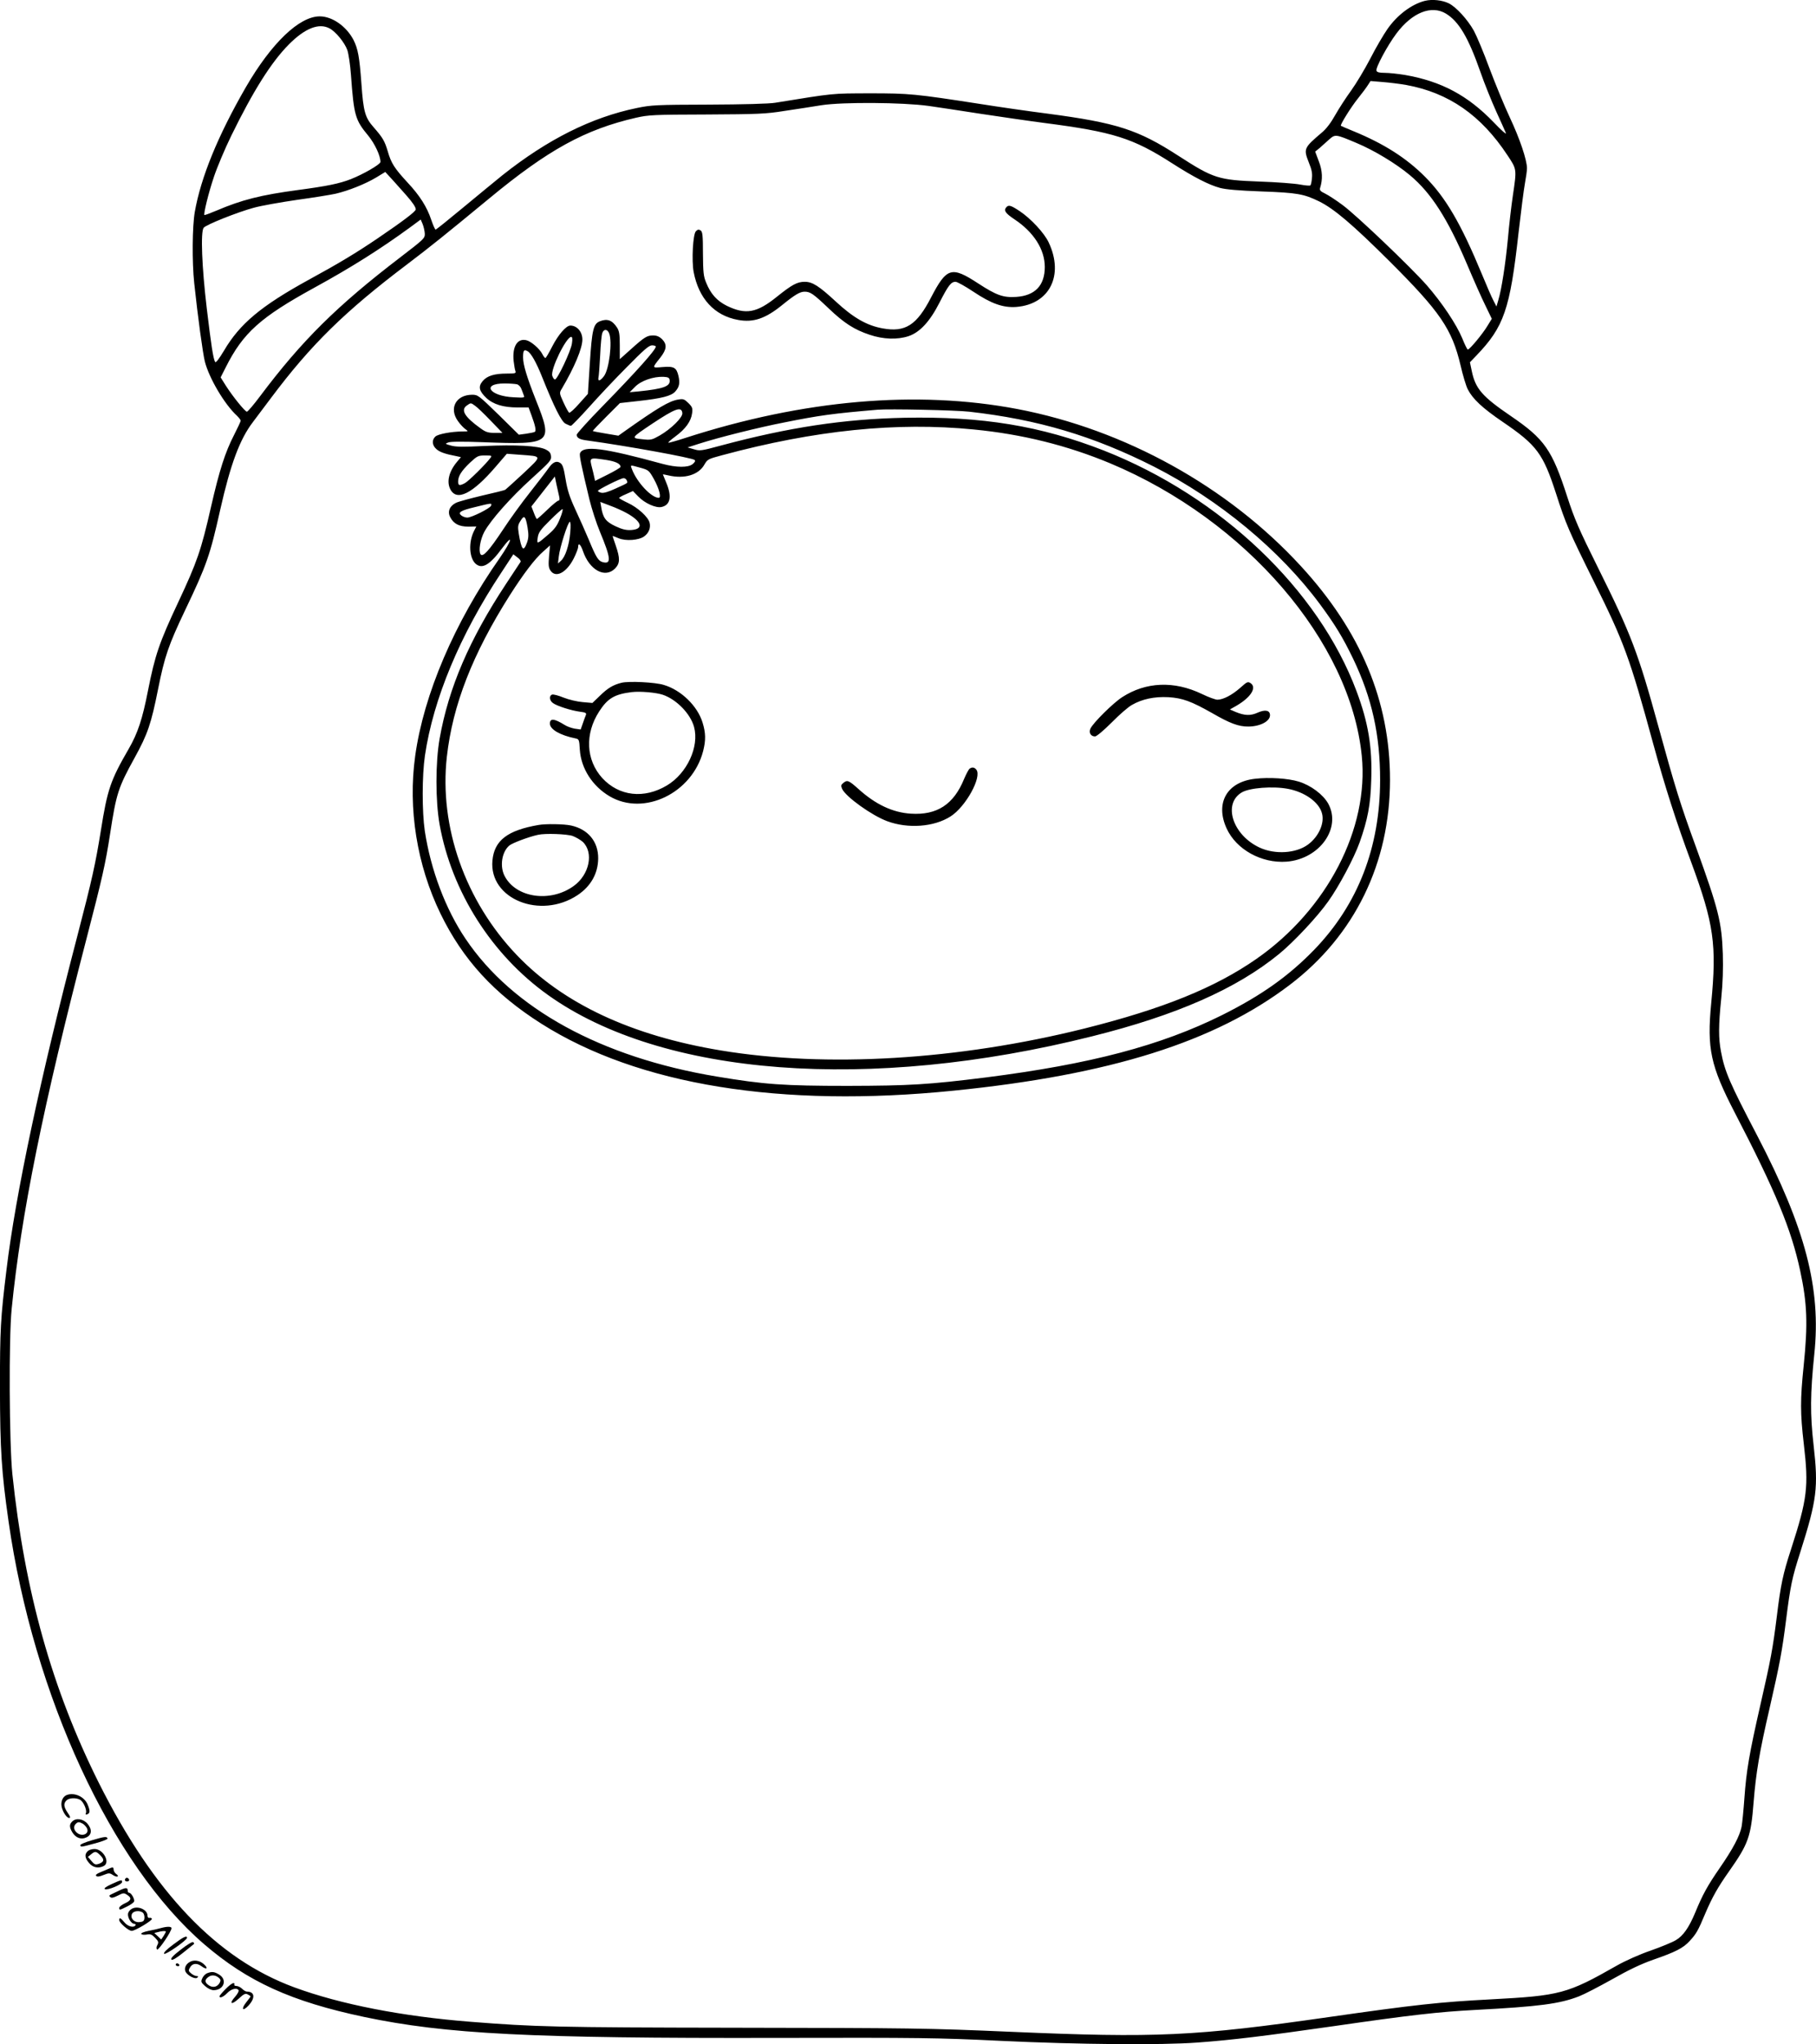 <?xml version="1.0" encoding="UTF-8"?>
<svg xmlns="http://www.w3.org/2000/svg" version="1.0" viewBox="0 0 1286.169 1447.815" preserveAspectRatio="xMidYMid meet">
  <g transform="translate(-80.537,1495.593) scale(0.1,-0.1)" fill="#000000" stroke="none">
    <path d="M10897 14950 c-94 -24 -196 -100 -266 -201 -27 -39 -82 -132 -120 -207 -39 -75 -100 -177 -136 -227 -36 -49 -87 -128 -113 -174 -30 -54 -64 -99 -96 -125 -127 -108 -129 -114 -91 -211 21 -51 26 -78 22 -112 -2 -24 -7 -47 -11 -50 -3 -4 -36 -1 -74 6 -37 7 -166 17 -287 21 -290 11 -324 21 -573 182 -287 186 -437 234 -927 299 -126 16 -342 47 -480 69 -459 71 -498 75 -780 75 -274 -1 -245 2 -670 -67 -43 -7 -223 -12 -470 -13 -374 -1 -407 -3 -509 -24 -321 -66 -632 -222 -952 -476 -54 -44 -181 -148 -282 -232 -101 -84 -187 -153 -191 -153 -5 0 -18 30 -31 68 -31 93 -82 173 -168 265 -93 101 -116 136 -141 223 -21 71 -35 95 -99 168 -61 69 -73 110 -87 310 -14 190 -24 245 -56 309 -50 96 -150 167 -239 167 -145 0 -342 -189 -523 -501 -198 -343 -319 -639 -362 -884 -18 -103 -20 -354 -4 -505 25 -236 61 -498 75 -554 30 -119 141 -306 228 -385 14 -14 26 -29 26 -35 0 -5 -21 -50 -46 -99 -64 -124 -105 -252 -165 -515 -69 -303 -97 -385 -232 -673 -133 -283 -164 -374 -213 -622 -40 -205 -73 -304 -137 -415 -129 -223 -151 -287 -197 -577 -39 -241 -62 -345 -166 -745 -262 -1003 -439 -1835 -503 -2370 -42 -344 -46 -420 -46 -835 1 -439 11 -595 61 -945 176 -1234 730 -2431 1386 -2995 308 -265 618 -406 1134 -515 576 -121 1178 -152 2919 -148 1022 2 1135 1 1590 -21 549 -26 1135 -31 1390 -12 248 18 482 47 965 116 547 79 740 101 1002 115 454 24 600 43 738 97 36 14 140 68 233 120 118 67 204 108 292 139 156 54 211 82 256 131 48 52 60 72 113 199 48 112 87 182 166 294 138 196 156 246 175 490 17 211 41 355 114 670 70 306 88 400 116 622 31 244 42 297 100 478 119 375 129 460 95 760 -25 219 -24 363 5 645 49 465 -63 892 -403 1545 -198 379 -231 455 -258 598 -18 95 -18 182 2 378 11 109 14 208 11 314 -8 226 -30 314 -191 759 -109 298 -148 424 -266 854 -142 517 -192 650 -427 1122 -136 274 -167 346 -217 500 -108 335 -161 411 -400 574 -204 139 -251 194 -277 319 l-13 62 46 48 c195 203 238 327 298 867 17 149 37 305 45 349 8 43 15 93 15 110 0 59 -51 210 -122 361 -39 83 -103 239 -144 348 -40 109 -90 228 -110 265 -45 80 -124 167 -177 194 -46 23 -118 31 -170 18z m150 -91 c91 -56 158 -169 243 -412 28 -81 79 -207 112 -280 33 -72 64 -142 69 -154 5 -13 -34 21 -86 76 -184 191 -371 291 -629 336 -49 8 -113 15 -143 15 -38 0 -55 4 -59 15 -8 19 78 179 141 263 112 150 249 204 352 141z m-7908 -104 c43 -22 107 -100 126 -153 9 -26 21 -105 26 -177 21 -289 30 -319 124 -432 46 -57 85 -141 85 -184 0 -17 -121 -87 -210 -122 -82 -32 -172 -50 -375 -77 -261 -35 -397 -69 -577 -146 -45 -19 -83 -33 -85 -31 -7 8 29 157 68 272 22 66 77 197 123 291 155 317 283 520 407 645 114 115 213 154 288 114z m7626 -401 c301 -55 530 -214 717 -498 67 -101 66 -96 38 -286 -11 -74 -27 -211 -35 -305 -17 -179 -45 -360 -68 -435 l-13 -45 -21 41 c-12 22 -49 107 -83 190 -148 357 -256 542 -404 690 -131 131 -289 232 -503 320 -48 20 -89 37 -91 39 -7 6 74 136 122 195 29 36 60 78 70 94 l18 28 86 -7 c48 -4 123 -13 167 -21z m-3385 -148 c63 -9 230 -34 370 -56 140 -21 344 -51 452 -65 487 -63 627 -107 904 -285 153 -98 259 -153 340 -175 41 -11 130 -19 294 -25 253 -9 300 -18 407 -70 106 -52 238 -164 499 -424 360 -359 443 -481 504 -739 16 -70 39 -146 51 -169 35 -68 103 -132 247 -230 242 -165 286 -224 378 -508 69 -215 90 -264 269 -625 213 -429 252 -534 420 -1150 83 -303 165 -558 269 -838 160 -434 181 -582 141 -996 -31 -322 -5 -444 167 -776 290 -559 400 -826 463 -1119 50 -232 55 -378 25 -671 -25 -243 -25 -337 1 -559 35 -300 25 -385 -90 -741 -58 -177 -74 -254 -101 -475 -29 -232 -43 -307 -116 -626 -80 -351 -100 -469 -114 -664 -6 -85 -15 -176 -20 -203 -14 -66 -59 -153 -155 -292 -87 -126 -122 -190 -174 -317 -44 -105 -85 -164 -137 -194 -25 -15 -105 -48 -179 -74 -76 -26 -179 -72 -237 -105 -353 -201 -402 -214 -893 -240 -363 -19 -537 -38 -1145 -125 -953 -137 -1227 -149 -2250 -105 -598 26 -709 27 -1970 29 -1256 2 -1404 6 -1860 42 -486 38 -924 124 -1250 244 -548 202 -994 669 -1385 1449 -331 663 -525 1355 -612 2186 -22 214 -26 963 -5 1170 66 663 223 1442 532 2630 108 416 133 525 165 734 44 286 57 328 174 540 92 167 117 240 166 486 46 231 74 312 191 558 153 320 177 390 249 712 73 323 138 499 232 622 16 21 75 99 130 173 280 374 522 611 957 940 169 128 272 211 586 470 417 345 679 489 1040 572 88 20 123 22 500 23 365 2 419 4 550 25 80 12 199 30 265 41 152 23 573 20 755 -5z m3031 -262 c127 -53 282 -147 380 -229 151 -126 268 -309 405 -632 46 -109 104 -240 130 -292 l45 -93 -32 -52 c-33 -55 -125 -166 -138 -166 -4 0 -22 36 -39 79 -42 101 -144 253 -252 377 -115 130 -495 493 -595 567 -44 33 -99 69 -123 81 -35 17 -42 24 -37 41 19 60 17 121 -9 188 l-26 69 32 26 c17 15 47 42 67 60 43 38 45 38 192 -24z m-6730 -369 c46 -52 69 -86 69 -102 0 -15 -90 -83 -271 -206 -152 -103 -275 -177 -484 -291 -339 -186 -491 -312 -604 -505 -35 -58 -57 -87 -62 -79 -14 26 -28 119 -59 378 -35 294 -45 545 -22 573 18 22 239 110 353 141 53 15 190 39 306 56 116 16 240 36 276 44 93 22 210 69 287 115 l64 39 56 -61 c31 -34 72 -80 91 -102z m133 -274 c1 -33 -6 -39 -174 -168 -447 -342 -697 -589 -994 -985 -44 -59 -86 -108 -92 -108 -13 0 -99 106 -149 184 l-37 59 36 71 c123 245 246 355 629 565 261 143 468 274 672 423 l80 59 14 -33 c7 -18 14 -48 15 -67z M7931 13486 c-18 -21 -4 -41 57 -82 138 -91 217 -214 217 -339 0 -131 -69 -203 -202 -212 -93 -6 -140 11 -272 97 -187 122 -221 111 -331 -100 -102 -198 -183 -249 -343 -220 -112 20 -208 75 -333 191 -119 110 -165 139 -219 139 -53 0 -90 -20 -195 -104 -144 -117 -223 -131 -357 -66 -70 35 -114 84 -146 163 -19 45 -22 73 -23 206 0 132 -3 156 -17 165 -12 8 -21 7 -33 -6 -21 -20 -31 -207 -16 -288 36 -189 147 -310 315 -340 108 -20 194 9 314 107 89 72 124 93 157 93 40 0 61 -14 172 -120 108 -103 180 -149 288 -185 97 -33 197 -36 276 -10 80 27 151 103 220 239 62 121 81 146 113 146 12 0 69 -32 126 -70 127 -85 211 -115 305 -108 235 19 338 224 229 456 -31 67 -126 169 -205 222 -65 43 -80 47 -97 26z M5053 12680 c-45 -18 -55 -61 -70 -294 l-14 -220 -61 -68 c-33 -38 -65 -67 -71 -65 -5 1 -23 34 -40 71 -31 68 -31 69 -12 100 89 151 145 285 145 347 0 55 -38 99 -85 99 -30 0 -85 -64 -127 -145 -24 -47 -46 -85 -50 -85 -4 0 -14 13 -22 29 -19 37 -79 89 -112 97 -64 16 -101 -44 -91 -146 4 -31 9 -64 13 -73 5 -15 -2 -17 -61 -17 -88 0 -140 -16 -171 -53 -33 -39 -26 -70 25 -119 49 -46 120 -68 222 -68 l78 0 21 -57 c27 -73 34 -109 23 -116 -5 -3 -32 -9 -61 -13 l-52 -7 -144 142 c-139 135 -146 141 -186 141 -115 0 -167 -96 -101 -187 16 -23 40 -48 53 -57 22 -16 22 -16 -22 -16 -78 -1 -171 -18 -191 -36 -26 -24 -24 -61 6 -88 23 -22 64 -36 143 -51 l32 -7 -26 -31 c-59 -69 -77 -143 -49 -197 45 -87 157 -31 320 159 l80 93 93 -7 c161 -12 159 -4 25 -131 -65 -60 -123 -113 -129 -117 -6 -4 -80 -22 -163 -41 -83 -20 -166 -42 -185 -51 -46 -22 -63 -63 -42 -102 24 -47 63 -67 128 -67 l57 1 -15 -29 c-42 -81 -36 -195 11 -236 46 -39 100 -7 186 110 85 113 70 56 -16 -68 -321 -457 -539 -968 -599 -1402 -52 -373 12 -773 179 -1117 158 -325 379 -567 715 -780 685 -434 1697 -598 2920 -474 1109 112 1849 345 2381 750 459 349 709 862 709 1452 0 557 -207 1052 -632 1514 -516 562 -1247 967 -2008 1112 -711 135 -1513 66 -2351 -205 -58 -19 -112 -34 -119 -34 -7 0 15 20 49 45 71 52 111 107 118 164 5 35 2 44 -26 72 -29 28 -36 31 -72 25 -64 -10 -146 -59 -379 -224 l-45 -32 -89 15 c-49 8 -90 16 -92 18 -2 2 41 47 94 100 l98 98 134 15 c161 18 229 35 257 66 29 32 35 59 24 109 -14 62 -32 72 -114 65 -76 -6 -75 -9 -15 67 46 59 49 93 12 131 -19 18 -37 26 -63 26 -43 0 -61 -11 -161 -101 l-75 -67 0 97 c0 79 -4 102 -19 126 -35 54 -70 66 -123 45z m67 -86 c23 -60 0 -253 -37 -302 -26 -35 -45 -40 -39 -10 3 12 8 84 12 158 3 74 10 144 15 157 11 31 37 29 49 -3z m-264 -71 c-7 -53 -105 -260 -121 -255 -6 1 -14 13 -18 26 -15 44 99 276 134 276 8 0 10 -15 5 -47z m594 -22 c0 -23 -138 -177 -377 -422 -101 -103 -183 -194 -183 -202 0 -23 20 -34 75 -41 278 -38 745 -123 760 -138 7 -6 2 -16 -14 -29 -31 -26 -115 -25 -212 1 -420 115 -563 133 -586 75 -5 -16 9 -86 67 -327 16 -65 49 -168 75 -230 77 -185 81 -229 21 -214 -33 8 -48 32 -100 158 -24 57 -67 154 -96 216 -41 89 -56 136 -69 214 -13 81 -21 104 -38 115 -27 18 -53 6 -84 -39 -12 -18 -71 -94 -129 -168 -59 -74 -145 -193 -192 -265 -98 -148 -143 -198 -159 -175 -16 24 -2 107 27 160 46 84 186 242 334 376 129 117 141 130 138 158 -2 24 -11 35 -39 49 -53 26 -212 34 -434 24 -145 -7 -201 -7 -235 3 -43 12 -44 13 -20 22 16 7 104 7 245 2 489 -19 499 -10 376 298 -64 162 -91 251 -91 302 0 50 6 59 31 45 25 -13 63 -80 105 -186 84 -210 136 -314 165 -328 15 -8 32 -15 38 -15 5 0 63 60 128 132 65 73 186 202 269 285 120 122 156 153 177 153 15 0 27 -4 27 -9z m98 -237 c6 -44 -42 -62 -218 -80 l-65 -6 38 38 c41 43 130 74 202 71 32 -2 41 -6 43 -23z m-1081 -30 c12 -3 26 -18 31 -33 6 -14 13 -34 17 -45 8 -17 3 -18 -71 -14 -173 8 -232 98 -65 98 36 0 76 -3 88 -6z m-297 -152 c14 -9 63 -56 109 -104 l85 -88 -55 0 c-46 0 -63 5 -100 32 -113 81 -143 130 -97 162 28 20 28 20 58 -2z m1468 -51 c5 -30 -79 -113 -161 -160 -55 -31 -62 -33 -123 -26 -81 8 -80 9 71 110 164 109 207 124 213 76z m2032 9 c487 -55 879 -172 1308 -389 462 -235 893 -592 1177 -976 107 -145 161 -234 234 -385 133 -278 191 -539 191 -860 -1 -477 -157 -879 -465 -1199 -182 -188 -375 -325 -655 -465 -434 -216 -932 -347 -1670 -441 -408 -51 -540 -59 -980 -60 -455 0 -593 10 -928 66 -818 136 -1446 480 -1779 975 -142 210 -247 489 -289 764 -20 138 -20 392 1 535 59 400 248 854 542 1297 l84 128 29 -22 c17 -12 26 -26 22 -32 -4 -6 -50 -76 -103 -156 -259 -393 -406 -734 -470 -1095 -30 -170 -30 -442 0 -610 86 -476 369 -922 767 -1206 807 -577 2276 -689 3854 -293 597 149 1022 336 1324 583 104 85 271 263 348 372 76 106 183 307 223 419 57 162 77 264 82 442 8 233 -21 406 -104 628 -269 720 -961 1379 -1790 1705 -448 175 -861 243 -1413 232 -430 -9 -819 -68 -1300 -197 -137 -37 -148 -39 -190 -26 l-45 13 84 27 c141 45 417 114 601 150 249 50 343 63 660 90 83 7 554 -3 650 -14z m32 -126 c342 -33 663 -113 967 -240 962 -403 1700 -1262 1781 -2071 52 -516 -245 -1089 -745 -1438 -294 -205 -665 -355 -1220 -494 -894 -223 -1827 -279 -2575 -155 -633 105 -1116 331 -1445 676 -365 382 -550 908 -495 1403 41 368 183 730 446 1145 97 152 178 259 237 310 l48 43 -7 -76 c-5 -63 -4 -81 10 -102 37 -56 114 -15 165 86 17 34 31 70 31 81 0 34 18 18 34 -29 46 -135 156 -195 227 -124 36 37 37 71 5 164 -13 37 -23 67 -21 67 1 0 20 -7 41 -16 51 -22 144 -15 182 13 33 24 47 61 38 97 -10 40 -83 107 -154 140 -34 16 -62 32 -62 35 0 3 22 16 49 27 l49 22 37 -38 c47 -49 126 -84 166 -75 62 14 74 73 34 170 -14 33 -25 61 -25 61 0 1 17 -2 38 -7 115 -27 215 3 256 76 22 38 26 40 127 67 656 177 1234 236 1781 182z m-3423 -201 c-31 -43 -156 -166 -181 -179 -38 -20 -48 -18 -48 11 0 39 23 75 83 133 53 49 59 52 108 52 47 0 50 -1 38 -17z m816 -14 c71 -11 105 -27 105 -50 0 -5 -40 -29 -90 -54 l-90 -45 -6 27 c-3 16 -10 44 -15 63 -20 77 -21 76 96 59z m246 -56 c58 -16 61 -19 95 -79 38 -68 55 -134 35 -134 -52 0 -155 110 -190 203 -12 32 -16 31 60 10z m-575 -205 c4 -19 2 -28 -6 -28 -6 0 -42 -29 -79 -65 -37 -36 -70 -65 -73 -65 -3 0 -13 20 -22 45 l-17 44 83 106 83 106 12 -58 c7 -32 16 -70 19 -85z m478 116 c8 -21 16 -15 -78 -58 -52 -24 -86 -34 -102 -30 -13 3 -24 9 -24 13 0 9 161 90 181 90 9 1 20 -6 23 -15z m-4 -230 c112 -61 128 -116 36 -122 -36 -2 -63 4 -112 27 -68 32 -89 59 -101 138 l-6 34 68 -26 c37 -13 89 -37 115 -51z m-957 50 c-7 -19 -138 -84 -168 -84 -12 0 -30 6 -41 14 -29 22 -8 36 98 61 116 29 119 29 111 9z m489 -89 c-20 -51 -37 -75 -81 -113 -83 -72 -85 -73 -77 -23 5 35 19 55 86 121 44 44 84 80 89 80 5 0 -2 -29 -17 -65z m-230 -66 c8 -50 7 -73 -3 -103 -26 -73 -40 -58 -60 63 -7 47 -6 59 13 88 26 44 36 34 50 -48z m302 -36 c-8 -90 -35 -172 -66 -199 l-21 -19 6 50 c7 64 65 245 78 245 6 0 7 -28 3 -77z M5207 10120 c-60 -15 -98 -38 -154 -93 l-52 -50 -68 6 c-39 3 -98 17 -136 32 -37 15 -74 25 -82 21 -22 -8 -18 -43 7 -60 29 -21 130 -53 191 -61 40 -5 47 -9 42 -23 -4 -9 -14 -36 -22 -60 l-15 -43 -42 6 c-22 4 -54 15 -71 26 -74 46 -105 49 -105 10 0 -41 72 -83 181 -105 25 -5 27 -9 31 -81 9 -132 89 -257 211 -329 243 -143 584 22 662 319 20 78 19 130 -4 204 -36 117 -152 230 -275 266 -62 19 -247 28 -299 15z m293 -85 c97 -33 196 -135 221 -228 38 -140 -50 -329 -192 -414 -162 -97 -339 -77 -458 52 -116 128 -125 313 -22 472 60 93 109 122 231 137 60 7 173 -3 220 -19z M9589 10084 c-58 -51 -119 -83 -161 -84 -14 0 -64 18 -111 41 -196 94 -396 86 -564 -23 -65 -42 -206 -182 -225 -223 -13 -29 3 -55 33 -55 11 0 62 43 117 98 53 54 118 111 144 125 73 42 159 60 258 55 100 -6 162 -29 309 -112 128 -74 188 -96 256 -96 85 0 155 37 155 80 0 35 -33 42 -86 19 -52 -24 -94 -22 -159 5 l-39 17 49 28 c99 58 143 127 98 158 -20 13 -25 11 -74 -33z M7673 9512 c-7 -5 -24 -37 -39 -72 -74 -182 -192 -259 -378 -247 -128 8 -249 65 -370 174 -69 62 -80 66 -106 45 -19 -15 -20 -21 -10 -44 26 -56 210 -188 318 -228 147 -55 331 -42 449 33 108 68 225 281 183 332 -14 17 -29 19 -47 7z M9694 9440 c-199 -22 -284 -172 -201 -352 68 -149 247 -248 424 -235 233 18 390 236 296 410 -36 65 -122 130 -209 157 -75 23 -210 32 -310 20z m232 -71 c119 -22 221 -94 242 -173 20 -70 -23 -166 -99 -222 -84 -62 -232 -72 -341 -22 -192 88 -265 311 -127 392 55 32 218 45 325 25z M4620 9113 c-221 -38 -314 -110 -327 -252 -25 -272 339 -420 603 -245 94 63 145 153 146 260 1 119 -72 207 -192 233 -49 11 -179 13 -230 4z m241 -78 c24 -9 56 -28 72 -42 79 -76 47 -232 -64 -312 -165 -120 -410 -85 -490 71 -35 68 -20 168 32 214 20 18 136 62 204 77 51 12 205 6 246 -8z M1280 2243 c-25 -9 -40 -35 -40 -67 0 -37 34 -96 55 -96 11 0 9 9 -10 36 -29 43 -31 66 -9 88 18 18 66 21 96 5 24 -13 50 -72 42 -94 -5 -11 -2 -14 10 -9 20 8 20 25 2 69 -23 55 -92 87 -146 68z M1316 2054 c-20 -20 -20 -39 1 -75 24 -40 63 -55 100 -37 39 18 42 56 8 97 -30 35 -82 43 -109 15z m74 -14 c11 -6 24 -20 30 -31 23 -41 -34 -67 -72 -32 -21 19 -23 44 -6 61 15 15 24 15 48 2z M1457 1922 c-49 -14 -86 -30 -83 -36 4 -13 2 -14 109 15 48 13 86 28 84 33 -5 16 -18 15 -110 -12z M1426 1844 c-23 -22 -20 -48 10 -83 27 -33 67 -41 105 -21 47 26 -5 120 -66 120 -19 0 -41 -7 -49 -16z m90 -29 c30 -30 27 -46 -10 -60 -25 -8 -31 -6 -53 20 l-25 29 22 18 c29 24 36 23 66 -7z M1575 1720 c-11 -5 -38 -16 -59 -25 -27 -11 -36 -19 -29 -26 7 -7 23 -5 52 7 38 15 43 15 67 -1 29 -19 49 -10 21 9 -9 7 -17 21 -17 30 0 18 -6 19 -35 6z M1696 1653 c-11 -11 -6 -23 9 -23 8 0 15 4 15 9 0 13 -16 22 -24 14z M1595 1611 c-39 -18 -55 -30 -47 -35 18 -11 122 33 122 50 0 18 -4 17 -75 -15z M1640 1561 c-69 -33 -66 -29 -53 -42 8 -8 23 -4 53 11 39 20 43 20 66 5 34 -22 30 -39 -16 -60 -22 -10 -40 -24 -40 -32 0 -17 2 -17 54 9 25 12 48 28 51 36 6 16 -20 62 -35 62 -6 0 -10 6 -10 14 0 25 -13 25 -70 -3z M1740 1437 c-14 -7 -26 -23 -28 -35 -4 -28 23 -72 44 -72 8 0 12 -4 9 -10 -12 -20 -53 -10 -78 20 -28 33 -37 37 -37 16 0 -19 66 -76 88 -76 24 0 146 73 143 85 -1 6 -9 9 -17 7 -8 -2 -14 5 -14 16 0 42 -67 72 -110 49z m80 -31 c6 -8 10 -25 8 -38 -2 -18 -10 -24 -35 -26 -39 -4 -68 30 -52 60 12 22 61 24 79 4z M1945 1300 c-16 -5 -56 -14 -88 -20 -34 -7 -55 -16 -51 -22 3 -5 21 -7 38 -4 27 5 37 1 60 -23 24 -25 26 -32 16 -51 -8 -14 -8 -26 -2 -32 9 -9 102 127 102 151 0 13 -31 13 -75 1z m35 -25 c0 -3 -7 -17 -16 -31 l-17 -25 -24 23 -25 23 24 6 c30 9 58 10 58 4z M2032 1183 c-49 -36 -70 -59 -64 -65 10 -10 162 96 162 113 0 19 -28 5 -98 -48z M2087 1148 c-54 -41 -75 -64 -68 -71 7 -7 33 8 83 48 40 32 75 60 77 62 3 2 0 8 -5 13 -5 5 -39 -14 -87 -52z M2148 1059 c-28 -16 -40 -46 -28 -69 15 -28 69 -55 83 -41 8 8 7 11 -5 11 -9 0 -26 8 -38 18 -19 15 -21 22 -11 39 17 34 49 38 83 13 39 -29 51 -15 15 16 -29 25 -70 31 -99 13z M2050 1040 c0 -5 7 -10 16 -10 8 0 12 5 9 10 -3 6 -10 10 -16 10 -5 0 -9 -4 -9 -10z M2272 980 c-12 -5 -28 -21 -34 -36 -11 -24 -9 -29 20 -55 19 -17 44 -29 60 -29 73 0 99 74 40 110 -36 22 -51 23 -86 10z m86 -35 c11 -10 11 -18 3 -33 -16 -29 -47 -37 -76 -18 -31 20 -32 40 -3 60 23 17 53 13 76 -9z M2402 867 c-23 -23 -42 -46 -42 -50 0 -17 28 -5 55 23 29 30 68 39 80 20 4 -6 -7 -26 -24 -46 -46 -51 -27 -62 25 -14 37 34 47 39 64 30 11 -6 20 -12 20 -14 0 -2 -13 -20 -30 -41 -40 -50 -26 -69 17 -22 48 53 42 97 -13 97 -8 0 -23 9 -34 20 -11 11 -29 20 -41 20 -11 0 -17 5 -14 10 3 6 0 10 -7 10 -8 0 -33 -19 -56 -43z"></path>
  </g>
</svg>
